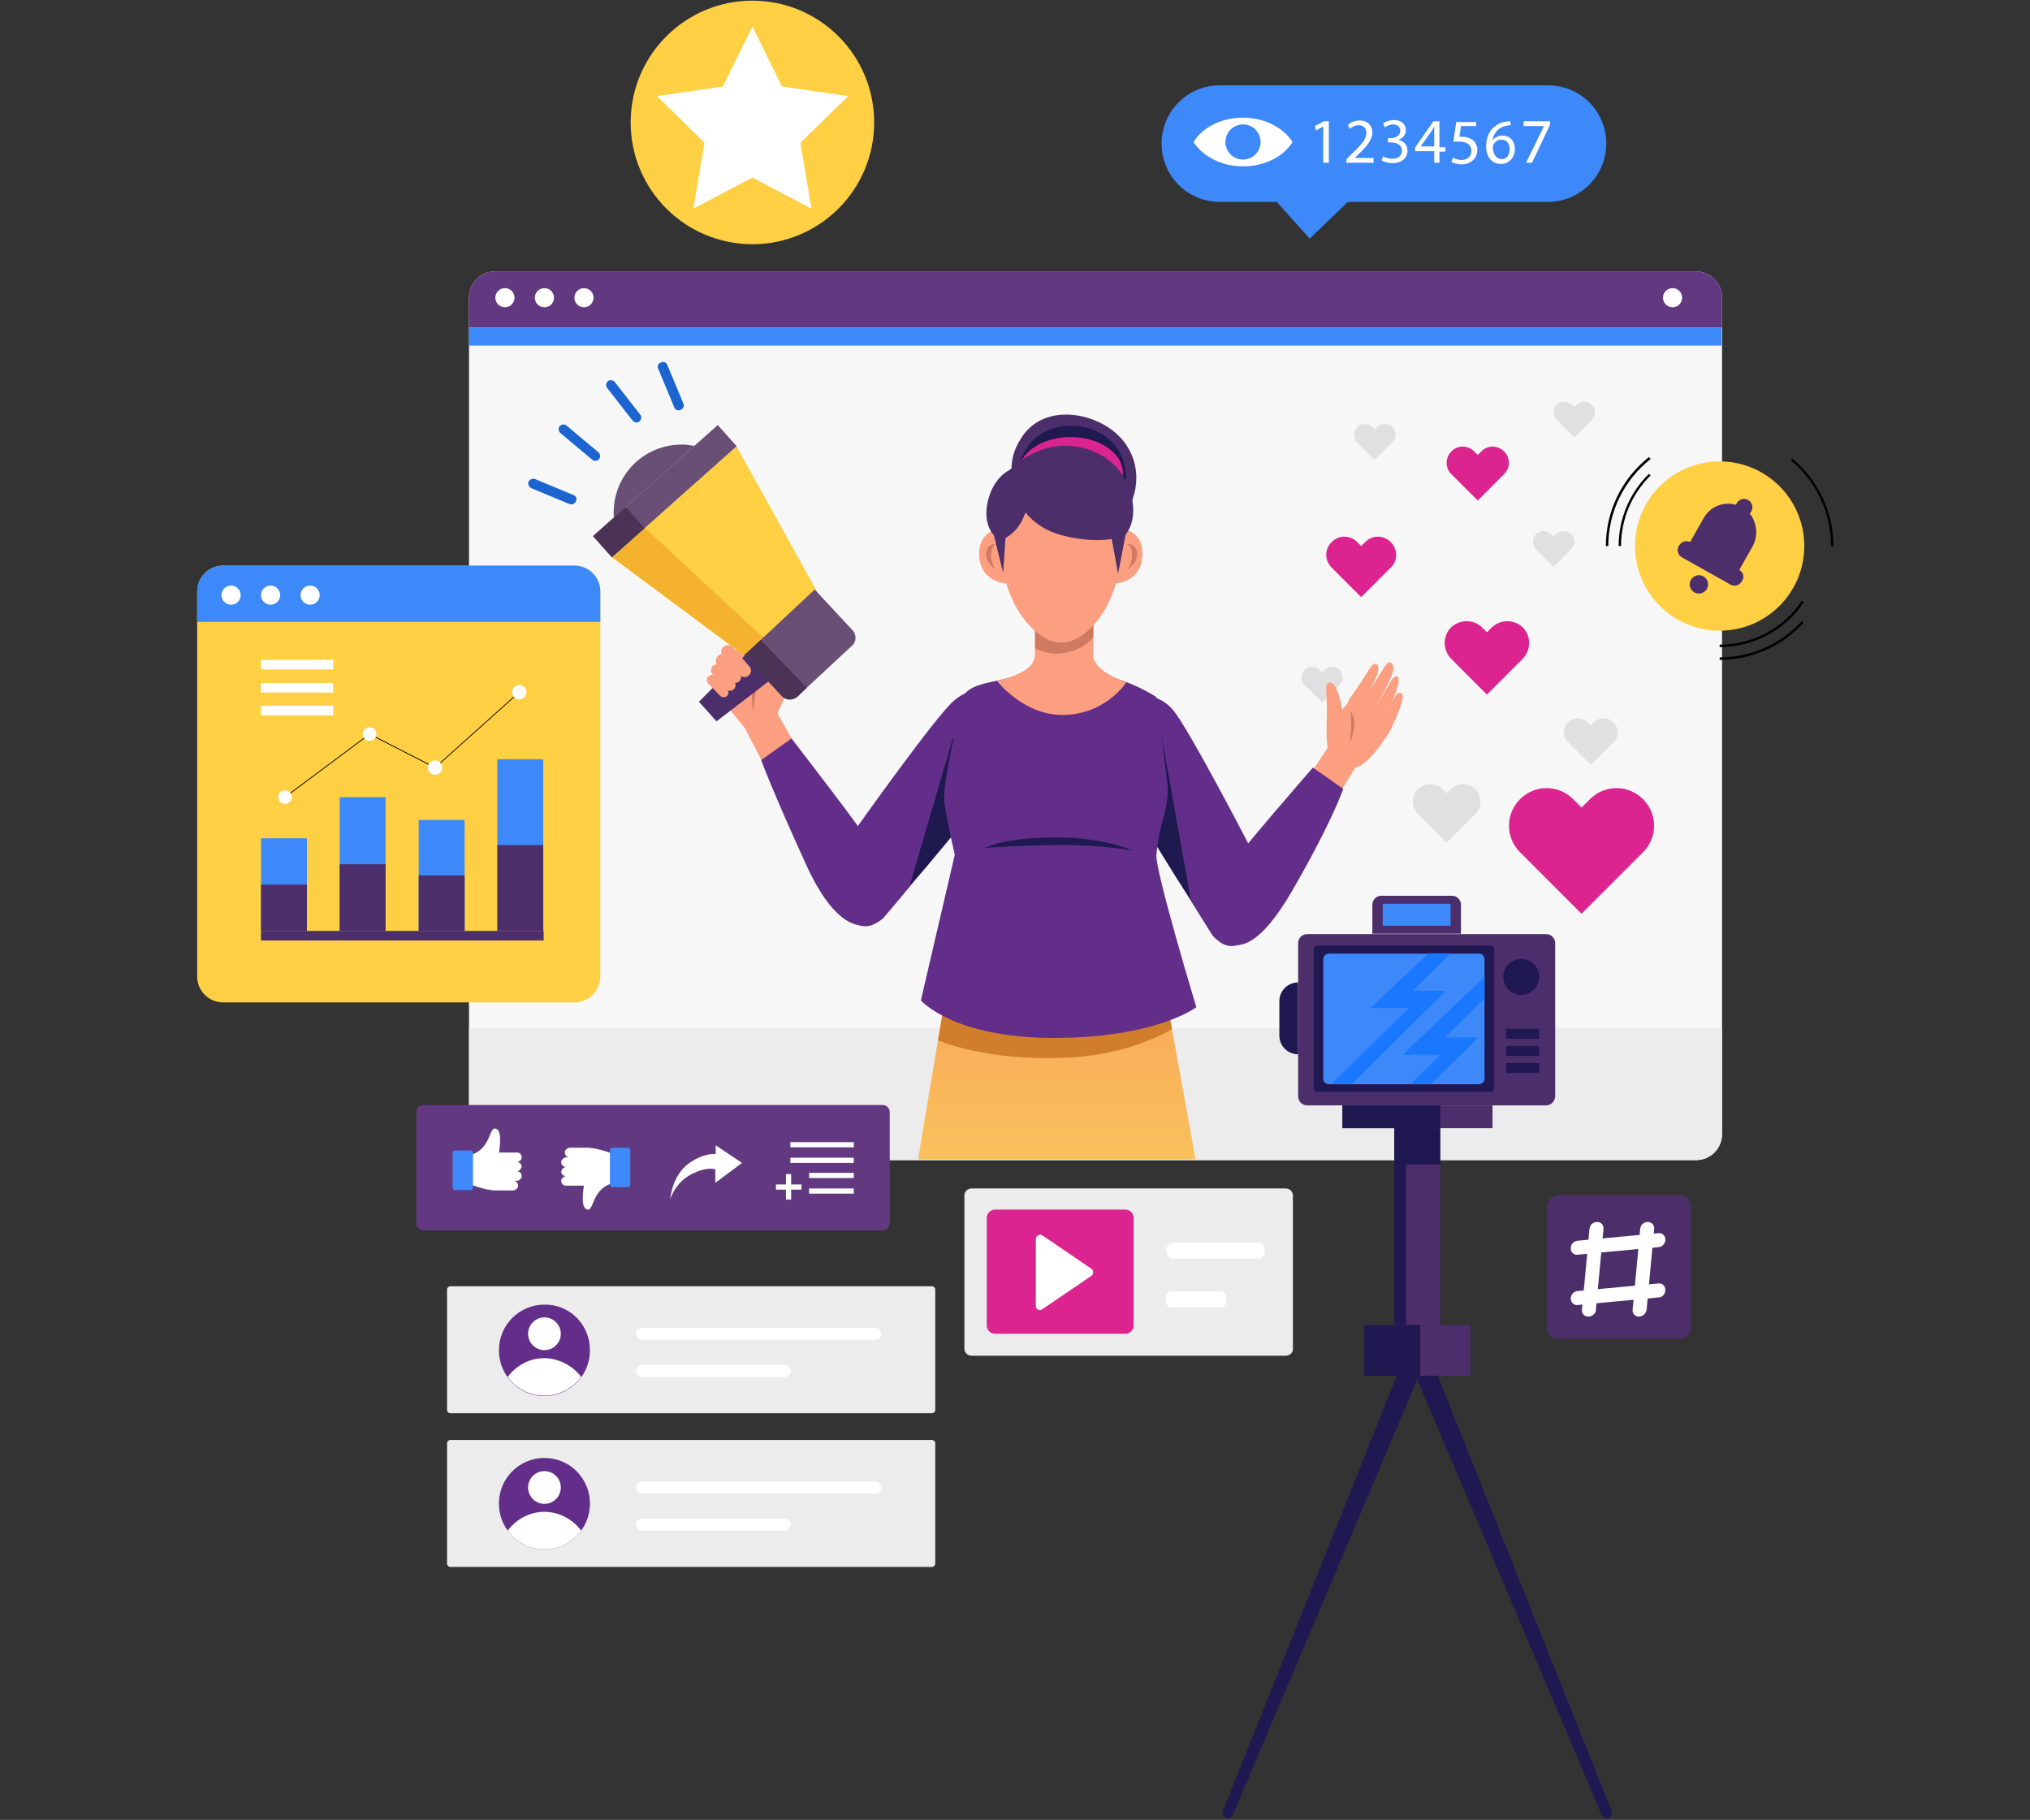 <svg width="656" height="588" viewBox="0 0 656 588" fill="none" xmlns="http://www.w3.org/2000/svg">
<rect x="0" y="0" width="656" height="588" fill="#333333" stroke="none"/>
<path d="M500.24 65.231H394.204C383.755 65.231 375.371 56.846 375.371 46.397C375.371 35.948 383.755 27.564 394.204 27.564H500.24C510.689 27.564 519.074 35.948 519.074 46.397C519.074 56.846 510.56 65.231 500.24 65.231Z" fill="#3D89FA"/>
<path d="M423.229 77.098L408.91 61.102H439.869L423.229 77.098Z" fill="#3D89FA"/>
<path d="M417.682 45.882C414.844 50.526 408.781 53.75 401.686 53.75C394.72 53.75 388.657 50.526 385.69 45.882C388.528 41.238 394.591 38.013 401.686 38.013C408.652 38.013 414.715 41.238 417.682 45.882Z" fill="white"/>
<path d="M401.686 51.558C404.821 51.558 407.362 49.017 407.362 45.882C407.362 42.747 404.821 40.206 401.686 40.206C398.551 40.206 396.01 42.747 396.01 45.882C396.01 49.017 398.551 51.558 401.686 51.558Z" fill="#3D89FA"/>
<path d="M427.614 40.85L425.293 42.14L424.905 40.721L427.872 39.173H429.42V52.589H427.614V40.85Z" fill="white"/>
<path d="M435.096 52.589V51.428L436.515 50.009C439.998 46.784 441.546 44.978 441.546 43.043C441.546 41.624 440.901 40.463 438.966 40.463C437.805 40.463 436.773 41.108 436.128 41.624L435.612 40.334C436.515 39.56 437.805 38.915 439.353 38.915C442.191 38.915 443.481 40.85 443.481 42.785C443.481 45.236 441.675 47.3 438.837 50.009L437.805 51.041H443.868V52.589H435.096Z" fill="white"/>
<path d="M446.964 50.525C447.48 50.783 448.641 51.299 449.931 51.299C452.253 51.299 453.027 49.88 453.027 48.719C453.027 46.784 451.35 46.01 449.544 46.01H448.512V44.591H449.544C450.834 44.591 452.511 43.946 452.511 42.269C452.511 41.237 451.866 40.205 450.189 40.205C449.157 40.205 448.125 40.721 447.48 41.108L446.964 39.818C447.738 39.302 449.028 38.786 450.447 38.786C453.027 38.786 454.317 40.334 454.317 42.011C454.317 43.43 453.414 44.591 451.866 45.236C453.543 45.494 454.833 46.784 454.833 48.719C454.833 50.912 453.156 52.718 449.931 52.718C448.383 52.718 447.093 52.202 446.448 51.815L446.964 50.525Z" fill="white"/>
<path d="M463.476 52.589V48.848H457.284V47.687L463.218 39.173H465.153V47.558H467.088V48.977H465.153V52.589H463.476V52.589ZM463.476 47.429V42.914C463.476 42.269 463.476 41.495 463.476 40.85C463.089 41.624 462.702 42.269 462.315 42.785L459.09 47.3H463.476V47.429Z" fill="white"/>
<path d="M477.279 40.721H472.119L471.603 44.204C471.861 44.204 472.248 44.204 472.635 44.204C473.667 44.204 474.699 44.462 475.473 44.978C476.505 45.494 477.408 46.783 477.408 48.461C477.408 51.04 475.344 53.104 472.377 53.104C470.958 53.104 469.668 52.717 469.023 52.33L469.539 50.911C470.055 51.298 471.216 51.685 472.377 51.685C474.054 51.685 475.602 50.525 475.473 48.718C475.473 47.041 474.312 45.752 471.603 45.752C470.829 45.752 470.184 45.752 469.668 45.88L470.571 39.431H477.021V40.721H477.279Z" fill="white"/>
<path d="M488.372 40.463C487.985 40.463 487.469 40.463 486.953 40.592C484.115 41.108 482.567 43.172 482.309 45.365C482.954 44.462 484.115 43.817 485.534 43.817C487.856 43.817 489.533 45.494 489.533 48.203C489.533 50.654 487.856 52.976 485.018 52.976C482.18 52.976 480.245 50.783 480.245 47.3C480.245 44.72 481.148 42.527 482.567 41.237C483.728 40.205 485.147 39.431 486.824 39.302C487.34 39.173 487.856 39.173 488.114 39.173V40.463H488.372ZM487.856 48.203C487.856 46.268 486.824 45.107 485.147 45.107C484.115 45.107 483.083 45.752 482.567 46.784C482.438 47.042 482.438 47.3 482.438 47.558C482.438 49.751 483.47 51.428 485.405 51.428C486.824 51.428 487.856 50.138 487.856 48.203Z" fill="white"/>
<path d="M500.885 39.173V40.334L495.08 52.589H493.145L498.95 40.721H492.371V39.173H500.885Z" fill="white"/>
<path d="M301.197 456.609H145.497C144.981 456.609 144.465 456.093 144.465 455.577V416.62C144.465 416.104 144.981 415.588 145.497 415.588H301.197C301.713 415.588 302.229 416.104 302.229 416.62V455.577C302.229 456.222 301.713 456.609 301.197 456.609Z" fill="#ECECEC"/>
<path d="M282.879 432.874H207.416C206.384 432.874 205.61 432.1 205.61 431.068V430.81C205.61 429.778 206.384 429.004 207.416 429.004H282.879C283.911 429.004 284.685 429.778 284.685 430.81V431.068C284.814 432.1 283.911 432.874 282.879 432.874Z" fill="white"/>
<path d="M253.597 444.871H207.545C206.513 444.871 205.61 443.968 205.61 442.936C205.61 441.904 206.513 441.001 207.545 441.001H253.597C254.629 441.001 255.532 441.904 255.532 442.936C255.532 443.968 254.629 444.871 253.597 444.871Z" fill="white"/>
<path d="M190.646 436.227C190.646 439.452 189.614 442.548 187.808 444.999C185.099 448.611 180.842 451.062 175.94 451.062C171.039 451.062 166.782 448.74 164.073 444.999C162.267 442.548 161.235 439.581 161.235 436.227C161.235 428.1 167.814 421.521 175.94 421.521C184.067 421.392 190.646 427.971 190.646 436.227Z" fill="#632D8A"/>
<path d="M187.808 444.87C185.099 448.481 180.842 450.932 175.94 450.932C171.038 450.932 166.782 448.61 164.073 444.87C166.782 441.258 171.038 438.807 175.94 438.807C180.713 438.936 185.099 441.258 187.808 444.87Z" fill="white"/>
<path d="M175.941 436.227C178.862 436.227 181.229 433.859 181.229 430.938C181.229 428.017 178.862 425.649 175.941 425.649C173.02 425.649 170.652 428.017 170.652 430.938C170.652 433.859 173.02 436.227 175.941 436.227Z" fill="white"/>
<path d="M301.197 506.273H145.497C144.981 506.273 144.465 505.757 144.465 505.241V466.284C144.465 465.768 144.981 465.252 145.497 465.252H301.197C301.713 465.252 302.229 465.768 302.229 466.284V505.241C302.229 505.757 301.713 506.273 301.197 506.273Z" fill="#ECECEC"/>
<path d="M282.879 482.538H207.416C206.384 482.538 205.61 481.764 205.61 480.732V480.474C205.61 479.442 206.384 478.668 207.416 478.668H282.879C283.911 478.668 284.685 479.442 284.685 480.474V480.732C284.814 481.764 283.911 482.538 282.879 482.538Z" fill="white"/>
<path d="M253.597 494.535H207.545C206.513 494.535 205.61 493.632 205.61 492.6C205.61 491.568 206.513 490.665 207.545 490.665H253.597C254.629 490.665 255.532 491.568 255.532 492.6C255.532 493.632 254.629 494.535 253.597 494.535Z" fill="white"/>
<path d="M190.646 485.762C190.646 488.987 189.614 492.083 187.808 494.534C185.099 498.146 180.842 500.597 175.94 500.597C171.039 500.597 166.782 498.275 164.073 494.534C162.267 492.083 161.235 489.116 161.235 485.762C161.235 477.636 167.814 471.057 175.94 471.057C184.067 471.057 190.646 477.636 190.646 485.762Z" fill="#632D8A"/>
<path d="M187.808 494.534C185.099 498.146 180.842 500.597 175.94 500.597C171.038 500.597 166.782 498.275 164.073 494.534C166.782 490.923 171.038 488.472 175.94 488.472C180.713 488.472 185.099 490.923 187.808 494.534Z" fill="white"/>
<path d="M175.941 485.891C178.862 485.891 181.229 483.523 181.229 480.602C181.229 477.681 178.862 475.313 175.941 475.313C173.02 475.313 170.652 477.681 170.652 480.602C170.652 483.523 173.02 485.891 175.941 485.891Z" fill="white"/>
<path d="M542.681 432.616H503.723C501.659 432.616 499.982 430.939 499.982 428.875V389.918C499.982 387.854 501.659 386.177 503.723 386.177H542.681C544.745 386.177 546.422 387.854 546.422 389.918V428.875C546.422 430.939 544.745 432.616 542.681 432.616Z" fill="#4C2E6B"/>
<path d="M513.269 425.392C511.979 425.392 511.076 424.36 511.205 423.199L513.656 397.012C513.785 395.722 514.817 394.819 516.107 394.819C517.397 394.819 518.3 395.851 518.171 397.012L515.72 423.199C515.72 424.36 514.559 425.392 513.269 425.392Z" fill="white"/>
<path d="M529.652 425.392C528.362 425.392 527.459 424.36 527.588 423.199L530.039 397.012C530.168 395.722 531.2 394.819 532.49 394.819C533.78 394.819 534.683 395.851 534.554 397.012L532.103 423.199C531.974 424.36 530.813 425.392 529.652 425.392Z" fill="white"/>
<path d="M538.166 400.495C538.166 399.205 537.134 398.302 535.973 398.431L509.786 400.882C508.496 401.011 507.593 402.043 507.593 403.333C507.593 404.623 508.625 405.526 509.786 405.397L535.973 402.946C537.263 402.817 538.166 401.785 538.166 400.495Z" fill="white"/>
<path d="M538.166 416.749C538.166 415.459 537.134 414.556 535.973 414.685L509.786 417.136C508.496 417.265 507.593 418.297 507.593 419.587C507.593 420.877 508.625 421.78 509.786 421.651L535.973 419.2C537.263 419.2 538.166 418.039 538.166 416.749Z" fill="white"/>
<path d="M243.148 78.904C264.877 78.904 282.492 61.289 282.492 39.56C282.492 17.831 264.877 0.216 243.148 0.216C221.419 0.216 203.804 17.831 203.804 39.56C203.804 61.289 221.419 78.904 243.148 78.904Z" fill="#FFCF44"/>
<path d="M243.148 8.601L252.694 27.95L274.107 31.046L258.628 46.139L262.24 67.424L243.148 57.362L224.056 67.424L227.668 46.139L212.318 31.046L233.602 27.95L243.148 8.601Z" fill="white"/>
<path d="M415.489 438.033H313.968C312.678 438.033 311.646 437.001 311.646 435.711V386.305C311.646 385.015 312.678 383.983 313.968 383.983H415.489C416.779 383.983 417.811 385.015 417.811 386.305V435.711C417.94 437.001 416.779 438.033 415.489 438.033Z" fill="#ECECEC"/>
<path d="M406.459 406.687H379.241C377.951 406.687 376.919 405.655 376.919 404.365V403.849C376.919 402.559 377.951 401.527 379.241 401.527H406.459C407.749 401.527 408.781 402.559 408.781 403.849V404.365C408.781 405.655 407.749 406.687 406.459 406.687Z" fill="white"/>
<path d="M394.462 422.425H378.596C377.693 422.425 376.79 421.651 376.79 420.619V419.071C376.79 418.168 377.564 417.265 378.596 417.265H394.462C395.365 417.265 396.268 418.039 396.268 419.071V420.748C396.139 421.651 395.365 422.425 394.462 422.425Z" fill="white"/>
<path d="M363.632 430.939H321.579C320.16 430.939 318.87 429.778 318.87 428.23V393.529C318.87 392.11 320.031 390.82 321.579 390.82H363.632C365.051 390.82 366.341 391.981 366.341 393.529V428.23C366.341 429.778 365.051 430.939 363.632 430.939Z" fill="#DB248F"/>
<path d="M334.737 421.908V400.366C334.737 399.205 336.027 398.56 336.93 399.205L352.667 409.912C353.441 410.428 353.441 411.718 352.667 412.234L336.93 422.94C335.898 423.714 334.737 423.069 334.737 421.908Z" fill="white"/>
<path d="M556.483 96.061V366.44C556.483 371.084 552.742 374.824 548.098 374.824H159.945C155.301 374.824 151.56 371.084 151.56 366.44V96.061C151.56 91.417 155.301 87.676 159.945 87.676H547.969C552.613 87.676 556.483 91.417 556.483 96.061Z" fill="#F7F7F7"/>
<path d="M556.483 332.255V366.439C556.483 371.083 552.742 374.824 548.098 374.824H159.945C155.301 374.824 151.56 371.083 151.56 366.439V332.255H556.483Z" fill="#ECECEC"/>
<path d="M556.483 96.061V105.864H151.56V96.061C151.56 91.417 155.301 87.676 159.945 87.676H547.969C552.613 87.676 556.483 91.417 556.483 96.061Z" fill="#623880"/>
<path d="M540.488 99.286C542.197 99.286 543.583 97.9 543.583 96.19C543.583 94.48 542.197 93.094 540.488 93.094C538.778 93.094 537.392 94.48 537.392 96.19C537.392 97.9 538.778 99.286 540.488 99.286Z" fill="white"/>
<path d="M163.17 99.286C164.879 99.286 166.265 97.9 166.265 96.19C166.265 94.48 164.879 93.094 163.17 93.094C161.46 93.094 160.074 94.48 160.074 96.19C160.074 97.9 161.46 99.286 163.17 99.286Z" fill="white"/>
<path d="M175.94 99.286C177.65 99.286 179.036 97.9 179.036 96.19C179.036 94.48 177.65 93.094 175.94 93.094C174.23 93.094 172.844 94.48 172.844 96.19C172.844 97.9 174.23 99.286 175.94 99.286Z" fill="white"/>
<path d="M188.711 99.286C190.421 99.286 191.807 97.9 191.807 96.19C191.807 94.48 190.421 93.094 188.711 93.094C187.001 93.094 185.615 94.48 185.615 96.19C185.615 97.9 187.001 99.286 188.711 99.286Z" fill="white"/>
<path d="M556.354 105.864H151.56V111.669H556.354V105.864Z" fill="#3D89FA"/>
<path d="M521.396 233.443C519.59 231.637 516.752 231.637 515.075 233.443L514.043 234.475L513.011 233.443C511.205 231.637 508.367 231.637 506.69 233.443C504.884 235.249 504.884 238.087 506.69 239.764L514.043 247.117L521.396 239.764C523.202 237.958 523.202 235.12 521.396 233.443Z" fill="#E0E0E0"/>
<path d="M476.763 254.987C474.57 252.794 470.958 252.794 468.765 254.987L467.475 256.276L466.185 254.987C463.992 252.794 460.38 252.794 458.187 254.987C455.994 257.179 455.994 260.791 458.187 262.984L467.475 272.272L476.763 262.984C478.956 260.791 478.956 257.308 476.763 254.987Z" fill="#E0E0E0"/>
<path d="M432.903 216.416C431.613 215.126 429.291 215.126 428.001 216.416L427.227 217.19L426.454 216.416C425.164 215.126 422.842 215.126 421.552 216.416C420.262 217.706 420.262 220.028 421.552 221.318L427.227 226.994L432.903 221.318C434.193 220.028 434.193 217.835 432.903 216.416Z" fill="#E0E0E0"/>
<path d="M507.722 172.556C506.432 171.266 504.11 171.266 502.82 172.556L502.046 173.33L501.272 172.556C499.982 171.266 497.66 171.266 496.37 172.556C495.08 173.846 495.08 176.168 496.37 177.458L502.046 183.134L507.722 177.458C509.141 176.039 509.141 173.846 507.722 172.556Z" fill="#E0E0E0"/>
<path d="M449.931 137.985C448.641 136.695 446.319 136.695 445.029 137.985L444.255 138.759L443.481 137.985C442.191 136.695 439.869 136.695 438.579 137.985C437.289 139.275 437.289 141.597 438.579 142.887L444.255 148.563L449.931 142.887C451.35 141.597 451.35 139.404 449.931 137.985Z" fill="#E0E0E0"/>
<path d="M514.43 130.761C513.14 129.471 510.818 129.471 509.528 130.761L508.754 131.535L507.98 130.761C506.69 129.471 504.368 129.471 503.078 130.761C501.788 132.051 501.788 134.373 503.078 135.663L508.754 141.339L514.43 135.663C515.72 134.244 515.72 132.051 514.43 130.761Z" fill="#E0E0E0"/>
<path d="M530.942 258.211C526.169 253.438 518.558 253.438 513.785 258.211L511.076 260.919L508.367 258.211C503.594 253.438 495.983 253.438 491.21 258.211C486.437 262.983 486.437 270.594 491.21 275.367L511.076 295.233L530.942 275.367C535.715 270.594 535.715 262.983 530.942 258.211Z" fill="#DB248F"/>
<path d="M492.113 202.742C489.404 200.033 484.889 200.033 482.051 202.742L480.503 204.29L478.955 202.742C476.246 200.033 471.731 200.033 468.894 202.742C466.185 205.451 466.185 209.966 468.894 212.803L480.503 224.413L492.113 212.803C494.822 209.966 494.822 205.451 492.113 202.742Z" fill="#DB248F"/>
<path d="M449.415 175.136C447.093 172.814 443.481 172.814 441.159 175.136L439.869 176.426L438.579 175.136C436.257 172.814 432.645 172.814 430.323 175.136C428.001 177.458 428.001 181.07 430.323 183.392L439.869 192.938L449.415 183.392C451.737 181.199 451.737 177.458 449.415 175.136Z" fill="#DB248F"/>
<path d="M486.05 145.854C483.986 143.79 480.633 143.79 478.698 145.854L477.537 147.015L476.376 145.854C474.312 143.79 470.958 143.79 469.023 145.854C466.959 147.918 466.959 151.272 469.023 153.206L477.537 161.72L486.05 153.206C488.114 151.143 488.114 147.918 486.05 145.854Z" fill="#DB248F"/>
<path d="M194 191.132V315.486C194 320.13 190.259 323.87 185.615 323.87H72.097C67.453 323.87 63.712 320.13 63.712 315.486V191.132C63.712 186.488 67.453 182.747 72.097 182.747H185.615C190.259 182.747 194 186.488 194 191.132Z" fill="#FFCF44"/>
<path d="M194 191.132V200.936H63.712V191.132C63.712 186.488 67.453 182.747 72.097 182.747H185.615C190.259 182.747 194 186.488 194 191.132Z" fill="#3D89FA"/>
<path d="M74.677 195.389C76.387 195.389 77.773 194.003 77.773 192.293C77.773 190.583 76.387 189.197 74.677 189.197C72.967 189.197 71.581 190.583 71.581 192.293C71.581 194.003 72.967 195.389 74.677 195.389Z" fill="white"/>
<path d="M87.448 195.389C89.158 195.389 90.544 194.003 90.544 192.293C90.544 190.583 89.158 189.197 87.448 189.197C85.738 189.197 84.352 190.583 84.352 192.293C84.352 194.003 85.738 195.389 87.448 195.389Z" fill="white"/>
<path d="M100.219 195.389C101.928 195.389 103.315 194.003 103.315 192.293C103.315 190.583 101.928 189.197 100.219 189.197C98.509 189.197 97.123 190.583 97.123 192.293C97.123 194.003 98.509 195.389 100.219 195.389Z" fill="white"/>
<path d="M107.701 213.19H84.352V216.286H107.701V213.19Z" fill="white"/>
<path d="M107.701 220.672H84.352V223.768H107.701V220.672Z" fill="white"/>
<path d="M107.701 228.025H84.352V231.121H107.701V228.025Z" fill="white"/>
<path d="M99.187 270.853H84.352V300.78H99.187V270.853Z" fill="#3D89FA"/>
<path d="M124.599 257.565H109.764V300.78H124.599V257.565Z" fill="#3D89FA"/>
<path d="M150.141 264.918H135.306V300.779H150.141V264.918Z" fill="#3D89FA"/>
<path d="M175.553 245.311H160.719V300.78H175.553V245.311Z" fill="#3D89FA"/>
<path d="M99.187 285.815H84.352V300.779H99.187V285.815Z" fill="#4C2E6B"/>
<path d="M124.599 279.237H109.764V300.78H124.599V279.237Z" fill="#4C2E6B"/>
<path d="M150.141 282.849H135.306V300.779H150.141V282.849Z" fill="#4C2E6B"/>
<path d="M175.553 273.045H160.719V300.779H175.553V273.045Z" fill="#4C2E6B"/>
<path d="M92.092 257.566L119.439 237.184L140.595 248.02L167.813 223.64" stroke="black" stroke-width="0.25" stroke-miterlimit="10"/>
<path d="M140.595 250.342C141.877 250.342 142.917 249.303 142.917 248.02C142.917 246.738 141.877 245.698 140.595 245.698C139.313 245.698 138.273 246.738 138.273 248.02C138.273 249.303 139.313 250.342 140.595 250.342Z" fill="white"/>
<path d="M167.814 225.961C169.096 225.961 170.135 224.922 170.135 223.639C170.135 222.357 169.096 221.317 167.814 221.317C166.531 221.317 165.492 222.357 165.492 223.639C165.492 224.922 166.531 225.961 167.814 225.961Z" fill="white"/>
<path d="M119.439 239.377C120.651 239.377 121.632 238.395 121.632 237.184C121.632 235.973 120.651 234.991 119.439 234.991C118.228 234.991 117.246 235.973 117.246 237.184C117.246 238.395 118.228 239.377 119.439 239.377Z" fill="white"/>
<path d="M92.092 259.759C93.303 259.759 94.285 258.777 94.285 257.566C94.285 256.355 93.303 255.373 92.092 255.373C90.881 255.373 89.899 256.355 89.899 257.566C89.899 258.777 90.881 259.759 92.092 259.759Z" fill="white"/>
<path d="M175.682 300.78H84.352V303.876H175.682V300.78Z" fill="#4C2E6B"/>
<path d="M555.709 203.773C570.813 203.773 583.057 191.529 583.057 176.426C583.057 161.322 570.813 149.078 555.709 149.078C540.606 149.078 528.362 161.322 528.362 176.426C528.362 191.529 540.606 203.773 555.709 203.773Z" fill="#FFCF44"/>
<path d="M563.062 187.52L562.804 187.907C562.159 189.068 560.611 189.584 559.321 188.939L543.455 180.038C542.294 179.393 541.778 177.845 542.423 176.555L542.681 176.168C543.326 175.007 544.874 174.491 546.164 175.136L550.549 167.396C553 163.011 558.547 161.463 562.933 163.913C565.126 165.203 566.674 167.138 567.19 169.46C567.835 171.653 567.577 174.233 566.416 176.426L562.03 184.166C563.32 184.811 563.707 186.359 563.062 187.52Z" fill="#4C2E6B"/>
<path d="M549.002 191.777C550.64 191.777 551.968 190.448 551.968 188.81C551.968 187.171 550.64 185.843 549.002 185.843C547.363 185.843 546.035 187.171 546.035 188.81C546.035 190.448 547.363 191.777 549.002 191.777Z" fill="#4C2E6B"/>
<path d="M563.578 166.622C565.074 166.622 566.287 165.409 566.287 163.913C566.287 162.417 565.074 161.204 563.578 161.204C562.082 161.204 560.869 162.417 560.869 163.913C560.869 165.409 562.082 166.622 563.578 166.622Z" fill="#4C2E6B"/>
<path d="M523.847 176.426H523.073C523.073 167.654 526.556 159.269 532.877 153.077L533.393 153.593C527.201 159.785 523.847 167.783 523.847 176.426Z" fill="black"/>
<path d="M555.709 209.062V208.288C566.416 208.288 576.349 202.999 582.283 194.099L582.928 194.486C576.865 203.644 566.674 209.062 555.709 209.062Z" fill="black"/>
<path d="M592.473 176.425H591.699C591.699 165.589 586.927 155.528 578.671 148.691L579.187 148.175C587.571 155.141 592.473 165.46 592.473 176.425Z" fill="black"/>
<path d="M519.719 176.426H518.945C518.945 165.203 523.976 154.754 532.877 147.659L533.393 148.304C524.75 155.141 519.719 165.461 519.719 176.426Z" fill="black"/>
<path d="M555.709 213.189V212.415C565.771 212.415 575.446 208.159 582.283 200.677L582.799 201.193C575.962 208.804 566.029 213.189 555.709 213.189Z" fill="black"/>
<path d="M285.201 397.528H136.854C135.564 397.528 134.532 396.496 134.532 395.206V359.344C134.532 358.054 135.564 357.022 136.854 357.022H285.201C286.491 357.022 287.523 358.054 287.523 359.344V395.206C287.523 396.496 286.491 397.528 285.201 397.528Z" fill="#623880"/>
<path d="M168.071 377.92C167.813 378.178 167.426 378.436 167.039 378.436C167.942 378.436 168.587 379.081 168.587 379.984C168.587 380.371 168.458 380.758 168.071 381.016C167.813 381.274 167.426 381.532 167.039 381.532H166.394C166.394 381.532 166.394 381.532 166.394 381.661C167.039 381.79 167.426 382.435 167.426 383.08C167.426 383.467 167.297 383.854 166.91 384.112C166.652 384.37 166.265 384.628 165.878 384.628H160.331C156.461 384.628 151.043 382.306 151.043 382.306V373.276C151.043 373.276 153.494 373.276 155.816 370.954C158.138 368.632 158.654 364.762 159.686 364.633C160.718 364.504 161.621 365.407 161.621 367.987C161.621 370.696 161.234 372.373 161.234 372.373C161.234 372.373 161.363 372.373 161.492 372.373H167.039C167.942 372.373 168.587 373.018 168.587 373.921C168.587 374.308 168.458 374.695 168.071 374.953C167.813 375.211 167.426 375.469 167.039 375.469C167.942 375.469 168.587 376.114 168.587 377.017C168.458 377.275 168.329 377.662 168.071 377.92Z" fill="white"/>
<path d="M152.075 384.498H147.044C146.657 384.498 146.27 384.111 146.27 383.724V372.502C146.27 372.115 146.657 371.728 147.044 371.728H152.075C152.462 371.728 152.849 372.115 152.849 372.502V383.724C152.849 384.24 152.462 384.498 152.075 384.498Z" fill="#3D89FA"/>
<path d="M181.874 377.533C182.132 377.275 182.519 377.017 182.906 377.017C182.003 377.017 181.358 376.372 181.358 375.469C181.358 375.082 181.487 374.695 181.874 374.437C182.132 374.179 182.519 373.921 182.906 373.921H183.551C183.551 373.921 183.551 373.921 183.551 373.792C182.906 373.663 182.519 373.018 182.519 372.373C182.519 371.986 182.648 371.599 183.035 371.341C183.293 371.083 183.68 370.825 184.067 370.825H189.614C193.484 370.825 198.902 373.147 198.902 373.147V382.177C198.902 382.177 196.451 382.177 194.129 384.499C191.807 386.821 191.291 390.691 190.259 390.82C189.227 390.949 188.324 390.046 188.324 387.466C188.324 384.757 188.711 383.08 188.711 383.08C188.711 383.08 188.582 383.08 188.453 383.08H182.906C182.003 383.08 181.358 382.435 181.358 381.532C181.358 381.145 181.487 380.758 181.874 380.5C182.132 380.242 182.519 379.984 182.906 379.984C182.003 379.984 181.358 379.339 181.358 378.436C181.487 378.178 181.616 377.791 181.874 377.533Z" fill="white"/>
<path d="M197.87 370.825H202.9C203.287 370.825 203.674 371.212 203.674 371.599V382.822C203.674 383.209 203.287 383.596 202.9 383.596H197.87C197.483 383.596 197.096 383.209 197.096 382.822V371.599C197.096 371.212 197.483 370.825 197.87 370.825Z" fill="#3D89FA"/>
<path d="M216.574 387.466C216.574 387.466 217.09 379.856 222.637 375.857C227.797 372.245 231.28 372.89 231.28 372.89V370.052L239.794 375.728L231.151 382.178V377.792C231.151 377.792 228.442 376.76 223.282 379.469C218.122 382.177 216.574 387.466 216.574 387.466Z" fill="white"/>
<path d="M255.661 379.339H253.984V387.595H255.661V379.339Z" fill="white"/>
<path d="M259.014 382.692H250.759V384.369H259.014V382.692Z" fill="white"/>
<path d="M275.913 369.02H255.403V370.696H275.913V369.02Z" fill="white"/>
<path d="M275.913 374.051H255.403V375.728H275.913V374.051Z" fill="white"/>
<path d="M275.913 378.952H261.465V380.629H275.913V378.952Z" fill="white"/>
<path d="M275.913 383.983H261.465V385.66H275.913V383.983Z" fill="white"/>
<path d="M361.826 253.309C362.987 255.244 364.535 257.824 366.212 260.791C370.211 267.499 375.5 276.142 380.273 283.753C386.593 293.943 391.882 302.328 391.882 302.328C395.881 306.456 398.848 307.101 405.814 302.328C412.78 297.426 410.071 285.688 406.588 278.851C403.234 272.014 384.014 235.25 379.112 229.445C374.21 223.769 368.147 223.769 362.6 228.8C357.053 233.831 354.731 240.796 361.826 253.309Z" fill="#632D8A"/>
<path d="M366.212 260.791C370.211 267.499 375.5 276.141 380.273 283.752L384.788 290.589L375.371 237.829L366.212 260.791Z" fill="#1E194F"/>
<path d="M448.512 237.185C449.415 236.024 450.576 233.573 452.382 228.8C454.446 223.383 452.382 223.254 451.35 224.286C450.318 225.318 448.512 229.574 447.48 231.122C446.448 232.799 445.674 234.089 445.158 234.992C443.868 237.572 445.029 241.829 448.512 237.185Z" fill="#FB9F80"/>
<path d="M446.577 232.928C447.48 231.767 449.157 228.929 451.092 223.511C453.027 218.093 451.35 217.964 450.318 218.996C449.286 220.028 447.222 224.027 446.19 225.575C445.158 227.123 444.255 228.542 443.61 229.316C441.03 232.799 442.707 237.443 446.577 232.928Z" fill="#FB9F80"/>
<path d="M443.481 229.703C444.384 228.542 447.093 224.156 449.415 218.996C451.479 214.481 449.286 213.32 448.254 214.352C447.222 215.384 444.126 220.931 442.965 222.479C441.933 224.027 441.03 225.317 440.385 226.22C439.095 228.671 439.74 234.218 443.481 229.703Z" fill="#FB9F80"/>
<path d="M439.611 228.413C440.514 227.252 442.191 224.414 444.513 219.254C446.577 214.739 444.513 213.836 443.481 214.868C442.449 215.9 439.74 220.673 438.579 222.221C437.547 223.769 436.644 225.059 435.999 225.962C434.709 228.284 435.87 232.799 439.611 228.413Z" fill="#FB9F80"/>
<path d="M448.899 236.669C448.899 236.669 443.223 245.828 439.095 247.634C434.967 249.44 431.356 246.086 429.55 243.119C428.518 241.571 428.647 235.895 428.776 230.735C428.905 226.22 428.26 221.834 428.776 221.189C429.808 219.77 431.098 220.802 432.001 222.866C432.904 224.801 433.806 229.316 433.806 229.316L437.16 225.059C437.16 225.059 440.256 226.349 444.513 230.606C448.77 234.863 448.899 236.669 448.899 236.669Z" fill="#FB9F80"/>
<path d="M431.485 237.83L417.295 259.502L426.325 266.726L440.514 244.022L431.485 237.83Z" fill="#FB9F80"/>
<path d="M436.515 229.832C436.515 229.832 438.192 232.283 437.548 235.637C436.903 238.991 436.129 239.765 436.129 239.765C436.129 239.765 436.773 236.411 436.644 233.702C436.515 230.993 436.515 229.832 436.515 229.832Z" fill="#D07A62"/>
<path d="M434.065 254.857L424.261 248.021C424.261 248.021 399.364 276.529 394.978 283.108C390.592 289.687 389.818 298.846 394.72 303.36C399.751 307.746 407.104 305.94 417.682 287.623C430.711 265.048 434.065 254.857 434.065 254.857Z" fill="#632D8A"/>
<path d="M321.966 252.406C320.547 254.212 318.741 256.534 316.548 259.243C311.646 265.306 305.196 273.046 299.391 280.012C291.78 289.17 285.33 296.781 285.33 296.781C280.815 300.264 277.719 300.522 271.528 294.846C265.336 289.041 269.722 277.819 273.979 271.498C278.364 265.177 302.487 231.38 308.163 226.478C313.839 221.447 319.902 222.35 324.546 228.155C329.448 233.83 330.737 241.054 321.966 252.406Z" fill="#632D8A"/>
<path d="M316.548 259.243C311.646 265.306 305.196 273.046 299.391 280.012L293.973 286.075L308.034 238.217L316.548 259.243Z" fill="#1E194F"/>
<path d="M219.929 132.439C219.155 132.826 218.123 132.439 217.865 131.536L212.705 119.152C212.318 118.378 212.705 117.346 213.608 117.088C214.382 116.701 215.414 117.088 215.672 117.991L220.832 130.375C221.219 131.149 220.832 132.052 219.929 132.439Z" fill="#1C64D0"/>
<path d="M206.642 136.179C205.997 136.695 204.965 136.566 204.449 135.921L196.193 125.343C195.677 124.698 195.806 123.666 196.451 123.15C197.096 122.634 198.128 122.763 198.644 123.408L206.9 133.986C207.416 134.631 207.287 135.534 206.642 136.179Z" fill="#1C64D0"/>
<path d="M193.613 148.306C193.097 148.951 192.065 149.08 191.42 148.564L181.1 139.921C180.455 139.405 180.326 138.373 180.842 137.728C181.358 137.083 182.39 136.954 183.035 137.47L193.355 146.113C194 146.629 194.129 147.661 193.613 148.306Z" fill="#1C64D0"/>
<path d="M186.131 161.979C185.744 162.753 184.841 163.14 184.067 162.882L171.684 157.722C170.91 157.335 170.523 156.432 170.781 155.658C171.168 154.884 172.071 154.497 172.844 154.755L185.228 159.915C186.131 160.173 186.518 161.076 186.131 161.979Z" fill="#1C64D0"/>
<path d="M263.917 252.922L251.275 230.606L254.629 220.802L238.117 209.708L229.861 221.834L240.697 235.25L253.339 259.63L263.917 252.922Z" fill="#FB9F80"/>
<path d="M244.567 210.224C244.567 210.224 243.019 210.482 243.664 212.804C244.309 215.126 249.082 219.382 249.082 219.382C249.082 219.382 245.728 224.155 245.986 226.735C246.244 229.315 251.275 230.476 251.275 230.476L255.532 220.672C256.048 219.511 255.661 218.092 254.629 217.447L244.567 210.224Z" fill="#FB9F80"/>
<path d="M245.986 245.569L255.79 238.604C255.79 238.604 280.3 270.208 284.298 277.045C288.297 283.882 288.684 293.041 283.395 297.297C278.107 301.554 269.335 298.716 260.563 279.496C248.953 254.083 245.986 245.569 245.986 245.569Z" fill="#632D8A"/>
<path d="M245.212 220.027C245.212 220.027 243.019 222.091 243.019 225.574C243.019 229.057 243.535 229.96 243.535 229.96C243.535 229.96 243.535 226.606 244.18 223.897C244.825 221.188 245.212 220.027 245.212 220.027Z" fill="#D07A62"/>
<path d="M231.538 233.057L225.862 226.736L243.406 209.063L251.404 217.835L231.538 233.057Z" fill="#4C2E6B"/>
<path d="M259.66 209.064C257.725 210.87 255.79 212.159 254.113 213.062C248.824 216.158 245.599 215.642 245.599 215.642L197.741 180.039L237.988 144.178L267.013 196.551C267.142 196.68 267.271 202.227 259.66 209.064Z" fill="#FFCF44"/>
<path d="M254.242 213.062C248.953 216.158 245.728 215.642 245.728 215.642L197.87 180.039L208.448 170.622L254.242 213.062Z" fill="#F4B22F"/>
<path d="M224.443 144.048L198.386 167.267C197.87 160.689 200.321 153.981 205.61 149.208C210.125 145.209 215.8 143.403 221.476 143.661C222.508 143.79 223.411 143.919 224.443 144.048Z" fill="#694E75"/>
<path d="M238.042 144.171L231.951 137.331L191.683 173.189L197.774 180.028L238.042 144.171Z" fill="#694E75"/>
<path d="M208.313 170.637L202.222 163.797L191.625 173.233L197.716 180.073L208.313 170.637Z" fill="#4B3355"/>
<path d="M275.269 208.676L260.692 222.221L257.725 225.059C256.306 226.349 253.984 226.349 252.694 224.93L240.439 211.772L245.857 206.741L263.272 190.487L275.527 203.645C276.817 205.064 276.817 207.386 275.269 208.676Z" fill="#694E75"/>
<path d="M260.692 222.221L257.725 225.059C256.306 226.349 253.984 226.349 252.694 224.93L240.439 211.772L245.857 206.741L260.692 222.221Z" fill="#4B3355"/>
<path d="M236.698 209.063L242.116 215.255C242.89 216.029 242.89 217.319 242.116 218.093C241.342 218.996 239.923 218.996 239.149 218.093L233.602 212.03C232.828 211.256 232.828 209.966 233.602 209.192C234.634 208.16 235.924 208.16 236.698 209.063Z" fill="#FB9F80"/>
<path d="M234.505 212.031L239.02 217.32C239.665 218.094 239.665 219.255 239.02 220.029C238.246 220.803 237.085 220.803 236.311 220.029L231.796 214.869C231.151 214.095 231.151 212.934 231.796 212.16C232.57 211.128 233.731 211.257 234.505 212.031Z" fill="#FB9F80"/>
<path d="M232.828 215.255L237.214 220.157C237.859 220.802 237.859 221.963 237.214 222.608C236.569 223.382 235.279 223.382 234.634 222.608L230.248 217.835C229.603 217.061 229.603 216.029 230.248 215.255C231.022 214.481 232.183 214.481 232.828 215.255Z" fill="#FB9F80"/>
<path d="M231.28 218.48L235.021 222.608C235.537 223.253 235.537 224.156 235.021 224.801C234.376 225.446 233.344 225.446 232.699 224.801L228.829 220.802C228.184 220.157 228.313 219.254 228.829 218.609C229.732 217.835 230.764 217.835 231.28 218.48Z" fill="#FB9F80"/>
<path d="M386.336 374.567H296.682L303.132 335.997L306.744 314.325H375.371L378.725 332.514L386.336 374.567Z" fill="url(#paint0_linear_4286:75318)"/>
<path d="M378.725 332.514C371.888 336.384 361.052 340.77 345.83 341.673C322.482 342.963 307.518 337.932 303.132 336.126L306.744 314.454H375.371L378.725 332.514Z" fill="#D17E2C"/>
<path d="M324.546 219.383C320.289 220.544 311.904 221.189 311.001 225.962C310.098 230.735 304.422 252.406 305.196 259.372C306.099 265.951 308.55 276.142 308.55 276.142L297.585 323.226C297.585 323.226 308.034 335.352 340.412 335.352C373.694 335.352 386.594 325.419 386.594 325.419C386.594 325.419 373.178 281.044 373.694 276.142C374.855 264.145 378.209 260.92 377.177 252.406C374.468 231.122 374.339 225.575 373.436 225.059C365.696 220.286 349.7 212.675 324.546 219.383Z" fill="#632D8A"/>
<path d="M365.954 274.852C365.954 274.852 357.956 270.853 342.606 270.595C324.933 270.337 318.225 273.949 318.225 273.949C318.225 273.949 331.512 273.046 342.993 273.046C357.44 273.046 365.954 274.852 365.954 274.852Z" fill="#1E194F"/>
<path d="M343.25 230.993C330.609 230.993 322.224 220.028 322.224 220.028C322.224 220.028 326.739 218.867 329.061 217.706C332.673 216.029 334.479 214.223 334.479 210.998V209.579C334.479 205.322 334.479 196.55 334.479 196.55L353.312 194.615C353.312 194.615 353.312 200.936 353.312 206.096V211.772C353.312 217.061 364.019 220.415 364.019 220.415C364.019 220.415 357.311 230.993 343.25 230.993Z" fill="#FB9F80"/>
<path d="M353.312 194.486C353.312 194.486 353.312 200.807 353.312 205.967C351.506 207.902 349.184 209.579 346.475 210.353C340.928 212.159 336.672 210.611 334.479 209.45C334.479 205.193 334.479 196.421 334.479 196.421L353.312 194.486Z" fill="#D07A62"/>
<path d="M361.826 179.651C361.826 193.841 352.022 207.644 342.863 207.644C334.221 207.644 323.901 193.841 323.901 179.651C323.901 165.461 329.706 153.852 342.863 153.852C356.021 153.981 361.826 165.461 361.826 179.651Z" fill="#FB9F80"/>
<path d="M323.901 170.75C323.901 170.75 316.29 170.75 316.419 179.135C316.548 188.165 325.191 188.552 325.191 188.552L323.901 170.75Z" fill="#FB9F80"/>
<path d="M361.697 170.75C361.697 170.75 369.308 170.75 369.179 179.135C369.05 188.165 360.407 188.552 360.407 188.552L361.697 170.75Z" fill="#FB9F80"/>
<path d="M364.148 175.91C364.148 175.91 366.728 175.265 367.373 178.232C368.147 181.715 364.148 184.166 364.148 184.166C364.148 184.166 366.083 182.102 365.825 178.877C365.567 175.781 364.148 175.91 364.148 175.91Z" fill="#D07A62"/>
<path d="M321.966 175.91C321.966 175.91 319.386 175.265 318.741 178.232C317.967 181.715 321.966 184.166 321.966 184.166C321.966 184.166 320.031 182.102 320.289 178.877C320.547 175.781 321.966 175.91 321.966 175.91Z" fill="#D07A62"/>
<path d="M335.639 166.494C328.932 161.721 322.74 151.917 330.479 140.823C338.219 129.729 355.505 133.47 362.729 142.113C369.953 150.885 367.502 161.979 361.955 168.3C356.408 174.621 345.185 173.202 335.639 166.494Z" fill="#4C2E6B"/>
<path d="M336.929 164.946C331.124 161.076 325.707 152.949 332.414 143.919C339.122 134.889 353.57 136.179 359.891 143.403C366.083 150.498 364.406 161.334 359.633 166.494C354.86 171.654 345.185 170.493 336.929 164.946Z" fill="#1E194F"/>
<path d="M345.959 164.43C355.292 164.43 362.858 159.232 362.858 152.82C362.858 146.408 355.292 141.21 345.959 141.21C336.626 141.21 329.061 146.408 329.061 152.82C329.061 159.232 336.626 164.43 345.959 164.43Z" fill="#DB248F"/>
<path d="M363.761 172.686L361.31 185.328L359.246 174.105C359.246 174.105 353.441 175.524 343.637 173.073C337.832 171.654 333.962 168.687 331.382 165.591C330.866 166.881 330.35 168.3 329.448 169.59C327.771 172.299 324.933 173.847 324.933 173.847L324.159 185.07L321.192 172.944C321.192 172.944 316.935 168.945 319.644 160.431C321.192 155.529 324.03 152.949 326.352 151.788C328.029 150.111 333.575 145.21 341.315 144.178C349.184 143.146 360.794 146.5 364.922 157.851C368.405 167.655 363.761 172.686 363.761 172.686Z" fill="#4C2E6B"/>
<path d="M396.139 587.413C395.236 587.026 394.849 585.994 395.236 584.962L456.123 432.616L462.444 435.196L398.461 586.252C397.945 587.284 397.042 587.8 396.139 587.413Z" fill="#201851"/>
<path d="M519.848 587.413C520.751 587.026 521.138 585.994 520.751 584.962L459.864 432.616L453.543 435.196L517.526 586.252C518.042 587.284 519.074 587.8 519.848 587.413Z" fill="#201851"/>
<path d="M499.595 357.152H422.455C420.778 357.152 419.488 355.863 419.488 354.186V304.779C419.488 303.102 420.778 301.812 422.455 301.812H499.595C501.272 301.812 502.562 303.102 502.562 304.779V354.186C502.562 355.734 501.272 357.152 499.595 357.152Z" fill="#4C2E6B"/>
<path d="M419.488 340.64C416.134 340.64 413.425 337.931 413.425 334.578V323.484C413.425 320.13 416.134 317.421 419.488 317.421V340.64Z" fill="#201851"/>
<path d="M481.664 352.767H425.68C425.035 352.767 424.519 352.251 424.519 351.606V306.715C424.519 306.07 425.035 305.554 425.68 305.554H481.664C482.309 305.554 482.825 306.07 482.825 306.715V351.606C482.825 352.251 482.309 352.767 481.664 352.767Z" fill="#201851"/>
<path d="M479.73 309.939V348.51C479.73 349.542 478.956 350.316 477.924 350.316H429.421C428.389 350.316 427.615 349.542 427.615 348.51V309.939C427.615 308.907 428.389 308.133 429.421 308.133H477.924C478.956 308.004 479.73 308.907 479.73 309.939Z" fill="#3D89FA"/>
<path d="M461.67 308.005L442.836 325.678H455.22L430.195 350.316H436.774L467.217 320.131H456.51L468.765 308.005H461.67Z" fill="#1A77FF"/>
<path d="M479.73 322.581L466.959 335.223H477.666L462.444 350.316H455.865L465.54 340.77H453.285L479.73 315.615V322.581Z" fill="#1A77FF"/>
<path d="M491.597 321.42C494.803 321.42 497.402 318.821 497.402 315.615C497.402 312.409 494.803 309.811 491.597 309.811C488.391 309.811 485.792 312.409 485.792 315.615C485.792 318.821 488.391 321.42 491.597 321.42Z" fill="#201851"/>
<path d="M497.402 332.385H486.695V335.61H497.402V332.385Z" fill="#201851"/>
<path d="M497.402 337.932H486.695V341.157H497.402V337.932Z" fill="#201851"/>
<path d="M497.402 343.479H486.695V346.703H497.402V343.479Z" fill="#201851"/>
<path d="M471.99 301.684H443.481V292.267C443.481 290.719 444.771 289.429 446.319 289.429H469.281C470.829 289.429 472.119 290.719 472.119 292.267V301.684H471.99Z" fill="#4C2E6B"/>
<path d="M468.765 292.009H446.835V299.104H468.765V292.009Z" fill="#3D89FA"/>
<path d="M482.31 357.152H433.807V364.505H482.31V357.152Z" fill="#4C2E6B"/>
<path d="M465.411 357.152H433.807V364.505H465.411V357.152Z" fill="#201851"/>
<path d="M465.411 364.505H450.576V428.101H465.411V364.505Z" fill="#4C2E6B"/>
<path d="M454.317 364.505H450.576V428.101H454.317V364.505Z" fill="#201851"/>
<path d="M465.411 364.505H450.576V376.244H465.411V364.505Z" fill="#201851"/>
<path d="M475.215 428.101H440.772V444.483H475.215V428.101Z" fill="#4C2E6B"/>
<path d="M458.961 428.101H440.772V444.483H458.961V428.101Z" fill="#201851"/>
<defs>
<linearGradient id="paint0_linear_4286:75318" x1="341.53" y1="409.726" x2="341.53" y2="312.069" gradientUnits="userSpaceOnUse">
<stop stop-color="#FAD05B"/>
<stop offset="0.046" stop-color="#FAD05B"/>
<stop offset="1" stop-color="#F8A35A"/>
</linearGradient>
</defs>
</svg>
